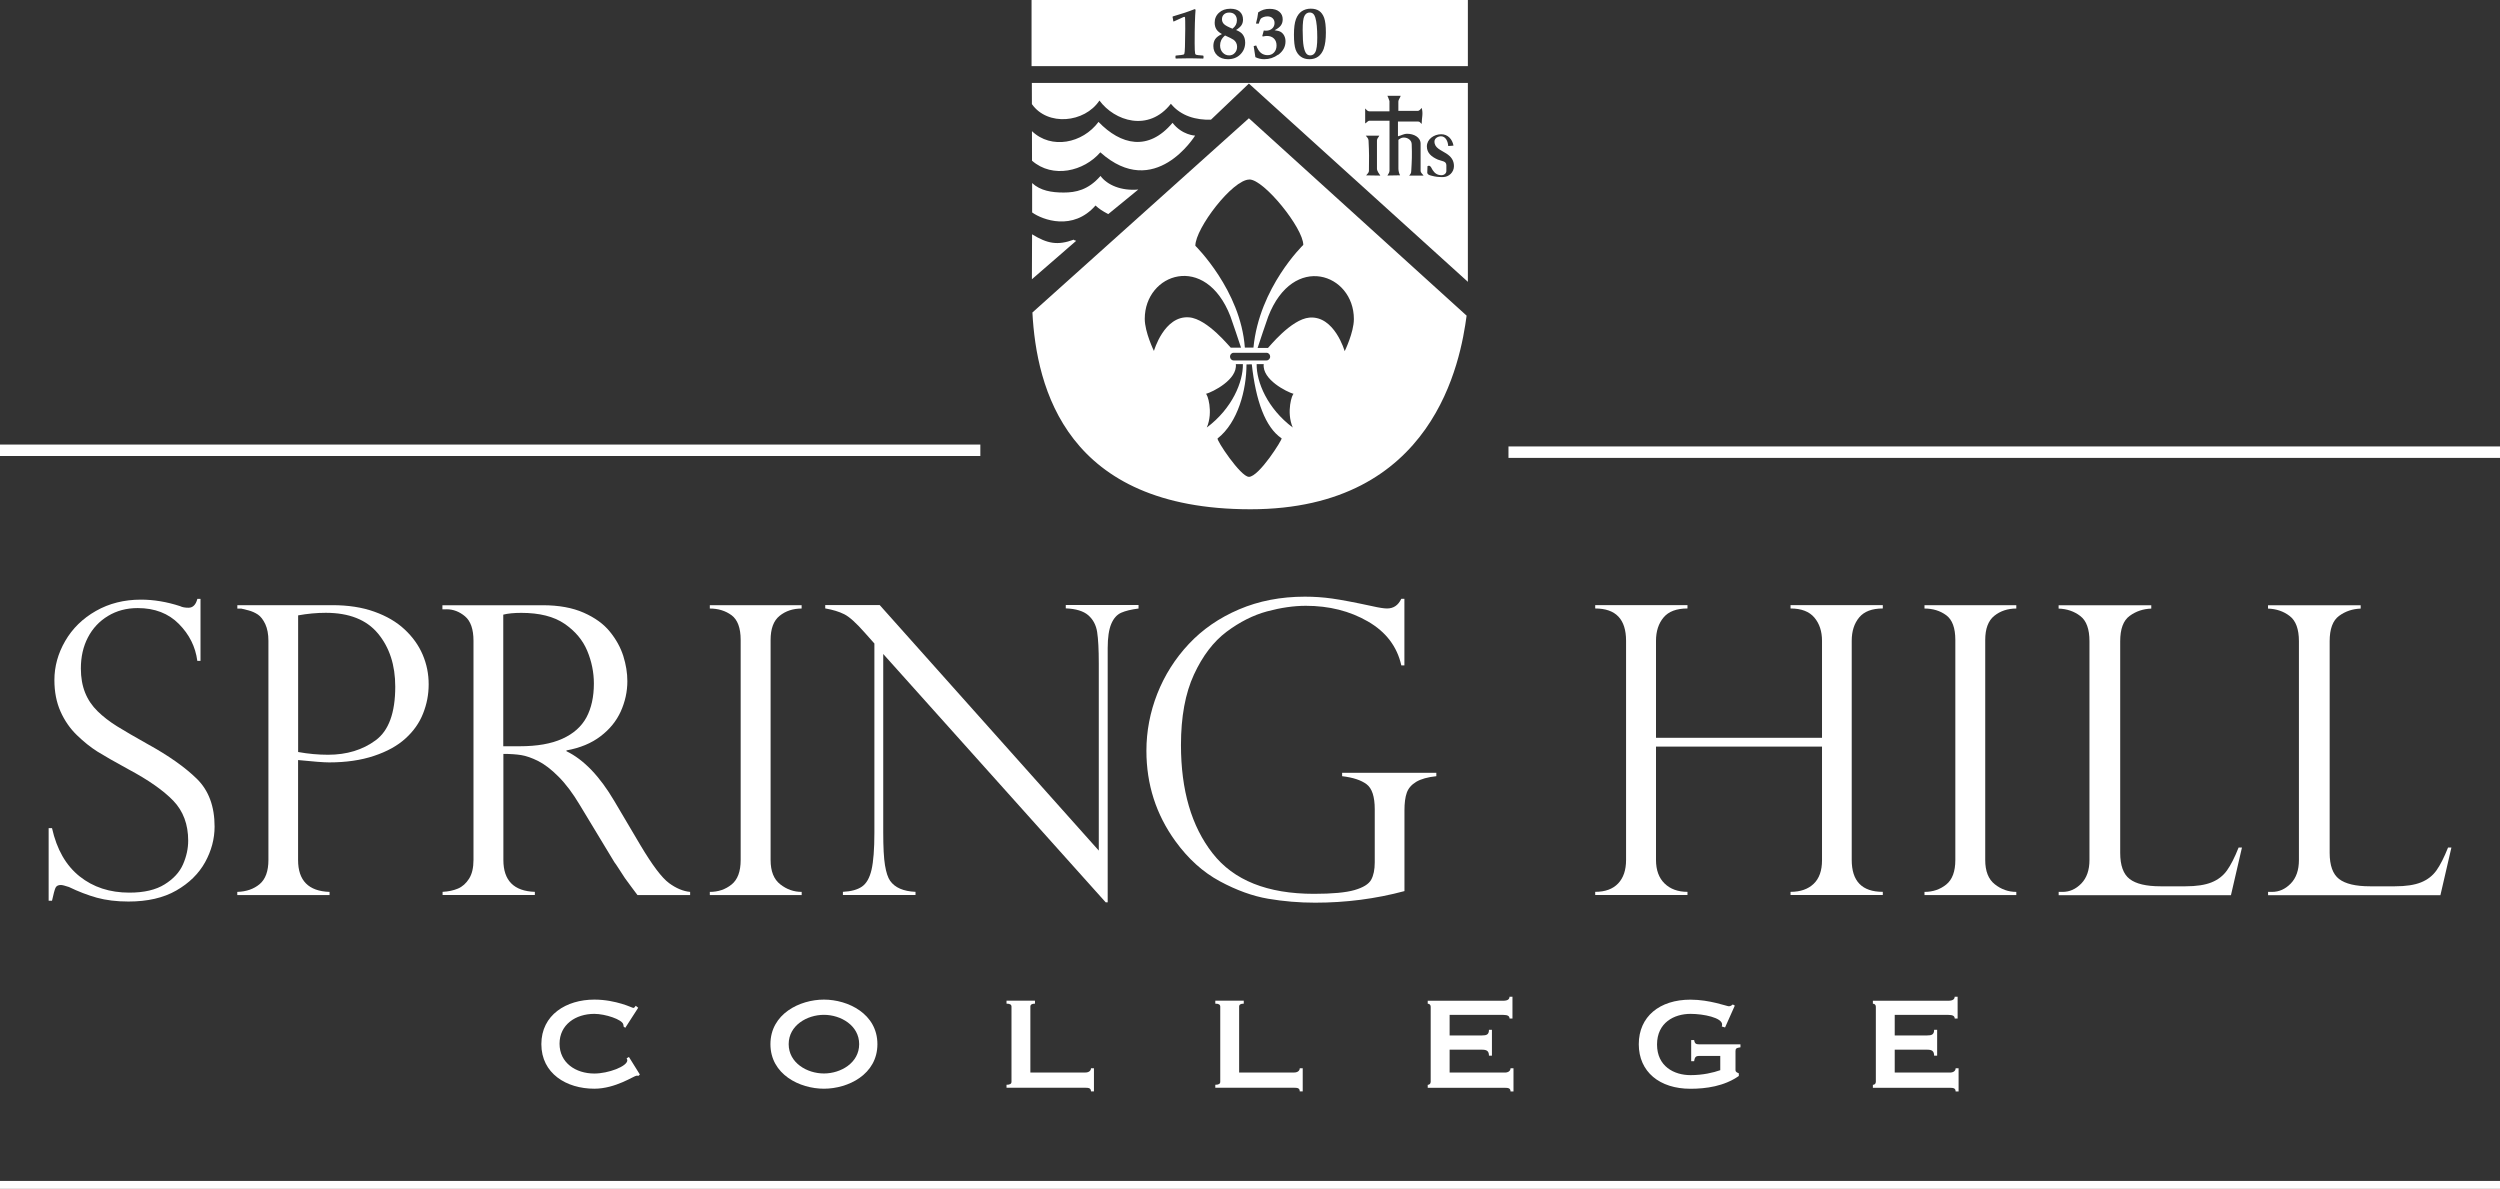 <?xml version="1.0" encoding="UTF-8"?> <svg xmlns="http://www.w3.org/2000/svg" width="225" height="107" viewBox="0 0 225 107" fill="none"><rect x="0" y="0" width="225" height="107" fill="#333333" stroke="none"/><g clip-path="url(#clip0_1339_4308)"><path d="M18.04 59.476H17.758C17.594 58.213 17.04 57.104 16.1 56.154C15.161 55.205 13.929 54.727 12.395 54.727C11.389 54.727 10.501 54.963 9.721 55.436C8.941 55.908 8.34 56.55 7.914 57.366C7.488 58.182 7.278 59.112 7.278 60.164C7.278 60.981 7.406 61.705 7.658 62.336C7.909 62.968 8.289 63.527 8.782 64.01C9.274 64.493 9.859 64.944 10.532 65.365C11.204 65.781 12.113 66.31 13.257 66.952C15.171 68.004 16.655 69.052 17.717 70.094C18.779 71.136 19.313 72.569 19.313 74.392C19.313 75.501 19.026 76.574 18.456 77.606C17.881 78.638 17.019 79.485 15.864 80.147C14.71 80.81 13.272 81.138 11.563 81.138C10.491 81.138 9.541 81.02 8.715 80.794C7.888 80.563 7.052 80.24 6.2 79.829C5.846 79.711 5.605 79.649 5.476 79.649C5.23 79.649 5.066 79.737 4.989 79.916C4.912 80.096 4.809 80.476 4.681 81.066H4.378V74.53H4.681C5.107 76.445 5.933 77.888 7.16 78.869C8.386 79.849 9.88 80.337 11.64 80.337C12.964 80.337 14.022 80.091 14.817 79.593C15.613 79.1 16.167 78.494 16.475 77.785C16.783 77.077 16.937 76.368 16.937 75.66C16.937 74.197 16.49 73 15.602 72.071C14.71 71.147 13.36 70.197 11.538 69.226C10.285 68.544 9.362 68.01 8.756 67.635C8.155 67.255 7.545 66.767 6.924 66.166C6.303 65.566 5.81 64.852 5.445 64.031C5.081 63.209 4.896 62.269 4.896 61.207C4.896 59.98 5.22 58.804 5.871 57.684C6.518 56.565 7.442 55.661 8.633 54.984C9.823 54.306 11.178 53.967 12.687 53.967C13.832 53.967 15.007 54.162 16.208 54.553C16.398 54.65 16.649 54.696 16.968 54.696C17.358 54.696 17.625 54.429 17.763 53.9H18.046V59.476H18.04Z" fill="white"></path><path d="M21.361 54.768V54.465H29.912C31.338 54.465 32.601 54.66 33.689 55.051C34.782 55.441 35.691 55.97 36.414 56.647C37.138 57.32 37.682 58.08 38.041 58.922C38.401 59.764 38.58 60.652 38.58 61.587C38.58 62.521 38.411 63.373 38.077 64.216C37.744 65.063 37.215 65.812 36.492 66.464C35.773 67.121 34.829 67.64 33.658 68.03C32.488 68.421 31.143 68.616 29.624 68.616C29.142 68.616 28.208 68.544 26.827 68.405V77.4C26.827 79.254 27.771 80.209 29.66 80.271V80.553H21.356V80.271C22.172 80.245 22.839 80.014 23.368 79.572C23.891 79.131 24.158 78.407 24.158 77.4V57.674C24.158 57.074 24.061 56.57 23.876 56.17C23.686 55.77 23.465 55.482 23.214 55.312C22.957 55.143 22.675 55.015 22.362 54.933C22.049 54.85 21.833 54.799 21.715 54.773H21.361V54.768ZM26.832 55.389V67.681C27.741 67.846 28.639 67.928 29.522 67.928C31.21 67.928 32.642 67.491 33.812 66.624C34.988 65.756 35.573 64.149 35.573 61.797C35.573 59.861 35.054 58.27 34.023 57.022C32.991 55.775 31.421 55.153 29.322 55.153C28.505 55.153 27.674 55.23 26.827 55.384L26.832 55.389Z" fill="white"></path><path d="M40.171 54.84H39.817V54.471H48.845C50.298 54.471 51.524 54.696 52.535 55.143C53.547 55.59 54.332 56.16 54.891 56.853C55.451 57.541 55.851 58.27 56.097 59.04C56.339 59.81 56.462 60.565 56.462 61.304C56.462 62.249 56.261 63.153 55.871 64.025C55.476 64.893 54.871 65.643 54.049 66.264C53.228 66.891 52.207 67.317 50.98 67.537V67.609C52.535 68.364 53.978 69.863 55.297 72.107L57.652 76.091C58.715 77.873 59.567 79.002 60.208 79.475C60.85 79.947 61.486 80.214 62.112 80.271V80.553H57.37C57.17 80.296 56.98 80.045 56.806 79.798C56.631 79.557 56.441 79.3 56.241 79.028C56.123 78.848 55.948 78.581 55.718 78.222C55.486 77.863 55.348 77.657 55.302 77.611L52.186 72.456C51.56 71.404 50.919 70.551 50.267 69.899C49.615 69.242 48.999 68.775 48.435 68.492C47.87 68.21 47.357 68.03 46.905 67.958C46.448 67.886 45.915 67.851 45.304 67.851V77.395C45.304 79.249 46.248 80.204 48.137 80.266V80.548H39.833V80.266C40.351 80.24 40.813 80.142 41.213 79.973C41.614 79.803 41.947 79.506 42.214 79.085C42.481 78.664 42.614 78.104 42.614 77.395V57.669C42.614 56.632 42.358 55.898 41.855 55.472C41.347 55.045 40.792 54.835 40.192 54.835L40.171 54.84ZM45.288 67.163H46.772C48.332 67.163 49.605 66.942 50.606 66.49C51.601 66.043 52.325 65.401 52.777 64.57C53.223 63.738 53.449 62.716 53.449 61.515C53.449 60.514 53.249 59.528 52.849 58.568C52.448 57.608 51.766 56.796 50.806 56.139C49.846 55.482 48.547 55.158 46.92 55.158C46.258 55.158 45.714 55.21 45.294 55.318V67.163H45.288Z" fill="white"></path><path d="M72.146 54.465V54.768C71.366 54.768 70.704 54.989 70.165 55.425C69.621 55.862 69.354 56.586 69.354 57.602V77.4C69.354 78.407 69.642 79.136 70.222 79.588C70.802 80.045 71.443 80.271 72.151 80.271V80.553H63.883V80.271C64.638 80.271 65.29 80.05 65.839 79.608C66.388 79.167 66.66 78.433 66.66 77.4V57.602C66.66 56.514 66.383 55.775 65.839 55.369C65.29 54.968 64.638 54.768 63.883 54.768V54.465H72.151H72.146Z" fill="white"></path><path d="M102.469 54.465V54.768C101.807 54.85 101.288 54.978 100.903 55.148C100.518 55.322 100.221 55.656 100.01 56.159C99.8 56.663 99.692 57.387 99.692 58.331V81.21H99.512L79.491 58.86V74.905C79.491 76.24 79.542 77.231 79.65 77.878C79.758 78.525 79.912 78.992 80.112 79.274C80.548 79.89 81.308 80.219 82.396 80.265V80.548H75.862V80.265C76.596 80.229 77.166 80.075 77.571 79.798C77.977 79.521 78.269 79.013 78.439 78.273C78.608 77.534 78.695 76.425 78.695 74.936V57.915L77.828 56.94C77.058 56.067 76.447 55.513 75.985 55.282C75.523 55.05 74.954 54.876 74.271 54.758V54.455H79.173L98.891 76.553V59.712C98.891 58.449 98.84 57.505 98.743 56.878C98.645 56.252 98.378 55.754 97.947 55.374C97.516 54.999 96.838 54.789 95.92 54.753V54.45H102.469V54.465Z" fill="white"></path><path d="M126.401 59.887H126.119C125.739 58.188 124.738 56.868 123.106 55.928C121.479 54.989 119.616 54.522 117.527 54.522C116.439 54.522 115.274 54.691 114.032 55.025C112.785 55.364 111.574 55.975 110.393 56.858C109.213 57.746 108.232 59.03 107.457 60.709C106.677 62.393 106.287 64.508 106.287 67.055C106.287 71.116 107.232 74.366 109.131 76.794C111.024 79.228 114.068 80.445 118.256 80.445C119.909 80.445 121.125 80.332 121.905 80.106C122.685 79.88 123.183 79.572 123.399 79.187C123.619 78.797 123.727 78.273 123.727 77.611V72.831C123.727 71.696 123.481 70.947 122.993 70.582C122.506 70.217 121.772 69.971 120.791 69.858V69.555H129.27V69.858C128.49 69.94 127.89 70.11 127.464 70.361C127.038 70.618 126.755 70.941 126.612 71.342C126.468 71.742 126.401 72.276 126.401 72.939V80.199C123.804 80.897 121.125 81.241 118.364 81.241C116.937 81.241 115.526 81.123 114.135 80.887C112.744 80.65 111.291 80.127 109.777 79.31C108.268 78.494 106.934 77.293 105.779 75.696C104.044 73.298 103.177 70.592 103.177 67.568C103.177 65.812 103.505 64.097 104.157 62.434C104.814 60.77 105.759 59.276 106.99 57.962C108.222 56.647 109.731 55.605 111.512 54.845C113.293 54.085 115.269 53.7 117.44 53.7C118.282 53.7 119.098 53.757 119.898 53.87C120.704 53.983 121.9 54.209 123.491 54.553C124.117 54.696 124.564 54.763 124.836 54.763C125.416 54.763 125.842 54.475 126.114 53.895H126.396V59.882L126.401 59.887Z" fill="white"></path><path d="M163.981 66.403V57.669C163.981 56.817 163.75 56.124 163.293 55.58C162.831 55.035 162.118 54.763 161.148 54.763V54.46H169.452V54.763C168.482 54.763 167.774 55.03 167.327 55.569C166.88 56.108 166.655 56.807 166.655 57.669V77.395C166.655 79.311 167.584 80.266 169.452 80.266V80.548H161.148V80.266C162.035 80.266 162.723 80.024 163.226 79.547C163.729 79.069 163.981 78.361 163.981 77.431V67.193H149.04V77.395C149.04 78.304 149.297 79.013 149.81 79.511C150.323 80.014 151.011 80.266 151.873 80.266V80.548H143.569V80.266C144.467 80.266 145.155 80.014 145.632 79.511C146.11 79.008 146.346 78.304 146.346 77.395V57.669C146.346 55.733 145.422 54.763 143.569 54.763V54.46H151.873V54.763C150.893 54.763 150.174 55.03 149.723 55.569C149.271 56.108 149.04 56.807 149.04 57.669V66.403H163.981Z" fill="white"></path><path d="M181.467 54.465V54.768C180.687 54.768 180.03 54.989 179.486 55.425C178.942 55.862 178.67 56.586 178.67 57.602V77.4C178.67 78.407 178.957 79.136 179.537 79.588C180.112 80.045 180.759 80.271 181.467 80.271V80.553H173.204V80.271C173.958 80.271 174.61 80.05 175.159 79.608C175.708 79.167 175.98 78.433 175.98 77.4V57.602C175.98 56.514 175.708 55.775 175.159 55.369C174.61 54.968 173.958 54.768 173.204 54.768V54.465H181.467Z" fill="white"></path><path d="M185.275 80.271H185.629C186.266 80.271 186.83 80.019 187.318 79.516C187.805 79.013 188.052 78.309 188.052 77.4V57.71C188.052 56.622 187.78 55.867 187.231 55.446C186.681 55.02 186.03 54.799 185.275 54.773V54.471H193.615V54.773C192.886 54.799 192.235 55.015 191.67 55.431C191.1 55.841 190.818 56.606 190.818 57.715V76.754C190.818 77.888 191.1 78.674 191.67 79.11C192.235 79.547 193.164 79.767 194.447 79.767H196.695C197.675 79.767 198.455 79.649 199.04 79.413C199.625 79.177 200.087 78.818 200.431 78.335C200.775 77.852 201.124 77.164 201.473 76.281H201.776L200.785 80.568H185.28V80.286L185.275 80.271Z" fill="white"></path><path d="M204.126 80.271H204.481C205.117 80.271 205.682 80.019 206.169 79.516C206.657 79.013 206.903 78.309 206.903 77.4V57.71C206.903 56.622 206.626 55.867 206.077 55.446C205.528 55.02 204.876 54.799 204.121 54.773V54.471H212.461V54.773C211.728 54.799 211.081 55.015 210.516 55.431C209.952 55.841 209.669 56.606 209.669 57.715V76.754C209.669 77.888 209.952 78.674 210.516 79.11C211.086 79.547 212.01 79.767 213.298 79.767H215.546C216.526 79.767 217.306 79.649 217.892 79.413C218.477 79.177 218.939 78.818 219.282 78.335C219.626 77.852 219.97 77.164 220.324 76.281H220.627L219.637 80.568H204.126V80.286V80.271Z" fill="white"></path><path d="M0 106.759H225" stroke="white" stroke-width="0.95"></path><path d="M57.586 96.706L57.468 96.824C57.411 96.824 57.365 96.808 57.303 96.808C57.078 96.808 55.41 97.984 53.49 97.984C50.975 97.984 48.722 96.613 48.722 93.974C48.722 91.335 50.97 89.964 53.49 89.964C54.491 89.964 55.338 90.159 55.949 90.339C56.559 90.519 56.934 90.714 57.006 90.714C57.093 90.714 57.17 90.581 57.216 90.519L57.437 90.699L56.277 92.501L56.128 92.398C56.128 92.336 56.113 92.28 56.097 92.203C56.01 91.756 54.475 91.248 53.49 91.248C51.807 91.248 50.359 92.218 50.359 93.933C50.359 95.648 51.807 96.618 53.49 96.618C54.742 96.618 56.457 95.977 56.457 95.427C56.457 95.371 56.426 95.294 56.395 95.248L56.605 95.129L57.591 96.711L57.586 96.706Z" fill="white"></path><path d="M78.967 93.974C78.967 96.701 76.329 97.984 74.153 97.984C71.977 97.984 69.339 96.701 69.339 93.974C69.339 91.248 71.977 89.964 74.153 89.964C76.329 89.964 78.967 91.248 78.967 93.974ZM70.981 93.974C70.981 95.658 72.634 96.613 74.153 96.613C75.672 96.613 77.325 95.658 77.325 93.974C77.325 92.29 75.672 91.335 74.153 91.335C72.634 91.335 70.981 92.285 70.981 93.974Z" fill="white"></path><path d="M98.188 98.225C98.188 97.928 97.978 97.897 97.68 97.897H90.587V97.63C90.9 97.63 91.034 97.537 91.034 97.363V90.596C91.034 90.416 90.9 90.329 90.587 90.329V90.062H93.148V90.329C92.866 90.329 92.733 90.416 92.733 90.596V96.526H97.68C97.978 96.526 98.188 96.377 98.188 96.141H98.455V98.225H98.188Z" fill="white"></path><path d="M116.978 98.225C116.978 97.928 116.773 97.897 116.47 97.897H109.377V97.63C109.69 97.63 109.823 97.537 109.823 97.363V90.596C109.823 90.416 109.69 90.329 109.377 90.329V90.062H111.938V90.329C111.656 90.329 111.522 90.416 111.522 90.596V96.526H116.47C116.768 96.526 116.978 96.377 116.978 96.141H117.245V98.225H116.978Z" fill="white"></path><path d="M136.127 91.669H135.86C135.86 91.458 135.711 91.34 135.296 91.34H130.466V93.189H133.381C133.771 93.189 134.007 93.127 134.007 92.685H134.274V95.011H134.007C134.007 94.565 133.771 94.472 133.381 94.472H130.466V96.531H135.439C135.737 96.531 135.947 96.382 135.947 96.146H136.214V98.231H135.947C135.947 97.933 135.737 97.902 135.439 97.902H128.495V97.635C128.629 97.635 128.762 97.543 128.762 97.368V90.601C128.762 90.421 128.629 90.334 128.495 90.334V90.067H135.29C135.706 90.067 135.855 89.918 135.855 89.707H136.122V91.674L136.127 91.669Z" fill="white"></path><path d="M156.133 90.504L155.256 92.47L154.958 92.383C154.989 92.321 154.989 92.264 154.989 92.203C154.989 91.592 153.321 91.248 152.145 91.248C150.672 91.248 149.133 92.039 149.133 94.005C149.133 95.972 150.667 96.762 152.145 96.762C153.264 96.762 154.203 96.536 154.824 96.316V95.032H152.92C152.648 95.032 152.52 95.124 152.474 95.51H152.207V93.605H152.474C152.52 93.933 152.653 93.99 152.92 93.99H156.641V94.257C156.256 94.318 156.195 94.365 156.195 94.616V96.3C156.195 96.495 156.344 96.526 156.493 96.598V96.839C155.179 97.763 153.541 97.989 152.14 97.989C149.369 97.989 147.49 96.47 147.49 93.979C147.49 91.489 149.369 89.969 152.14 89.969C153.018 89.969 153.824 90.118 154.45 90.267C155.076 90.416 155.507 90.565 155.594 90.565C155.774 90.565 155.861 90.462 155.954 90.401L156.133 90.504Z" fill="white"></path><path d="M176.191 91.669H175.924C175.924 91.458 175.775 91.34 175.354 91.34H170.525V93.189H173.445C173.83 93.189 174.071 93.127 174.071 92.685H174.343V95.011H174.071C174.071 94.565 173.835 94.472 173.445 94.472H170.525V96.531H175.498C175.796 96.531 176.006 96.382 176.006 96.146H176.273V98.231H176.006C176.006 97.933 175.796 97.902 175.498 97.902H168.559V97.635C168.692 97.635 168.826 97.543 168.826 97.368V90.601C168.826 90.421 168.692 90.334 168.559 90.334V90.067H175.349C175.765 90.067 175.919 89.918 175.919 89.707H176.186V91.674L176.191 91.669Z" fill="white"></path><path d="M135.763 40.695H225" stroke="white" stroke-width="1.03"></path><path d="M0 40.525H88.231" stroke="white" stroke-width="1.03"></path><path d="M98.953 9.052C100.308 10.89 103.367 11.912 105.379 9.339C106.292 10.459 107.668 10.813 108.987 10.772L112.4 7.522L132.108 25.364V7.465H92.866C92.866 7.465 92.866 8.189 92.871 9.37C94.282 11.378 97.608 11.059 98.948 9.052H98.953ZM122.952 15.788C123.07 15.619 123.204 15.562 123.204 15.352C123.224 14.309 123.224 13.709 123.168 12.646C123.147 12.456 123.055 12.364 122.921 12.21H124.138C124.061 12.379 123.927 12.456 123.927 12.646V15.182C123.927 15.393 124.117 15.634 124.23 15.803L122.952 15.783V15.788ZM129.706 12.081C130.297 12.081 130.702 12.512 130.815 13.103C130.625 13.123 130.533 13.139 130.338 13.139C130.317 12.723 130.107 12.266 129.691 12.266C129.404 12.266 129.101 12.456 129.101 12.738C129.101 13.324 129.67 13.493 130.168 13.816C130.61 14.099 130.856 14.443 130.856 14.951C130.856 15.501 130.399 15.937 129.866 15.937C129.445 15.937 129.198 15.916 128.798 15.803C128.623 15.768 128.454 15.691 128.454 15.521C128.454 15.295 128.475 15.182 128.475 14.951C128.531 14.951 128.552 14.915 128.588 14.915C128.777 14.915 128.819 15.121 128.931 15.295C129.121 15.598 129.368 15.768 129.732 15.768C129.963 15.768 130.173 15.614 130.173 15.388V14.879C130.173 14.484 129.773 14.515 129.409 14.366C128.854 14.12 128.418 13.781 128.418 13.175C128.418 12.533 129.049 12.081 129.717 12.081H129.706ZM122.86 9.755C122.993 9.889 123.07 10.022 123.26 10.022H125.051V9.093C124.974 8.923 124.959 8.775 124.861 8.621H126.062C126.006 8.831 125.852 8.944 125.852 9.17V9.981H127.571C127.761 9.981 127.833 9.832 127.951 9.714C128.105 10.243 127.951 10.587 127.951 11.152C127.838 11.075 127.797 10.941 127.648 10.941H125.816V12.266C126.139 12.194 126.309 12.04 126.653 12.04C127.227 12.04 127.854 12.343 127.854 12.928V15.352C127.854 15.562 128.008 15.634 128.121 15.803H126.822C126.935 15.691 127.012 15.578 127.012 15.388C127.068 14.463 127.089 13.93 127.053 12.985C127.053 12.625 126.709 12.379 126.35 12.379C126.139 12.379 126.026 12.456 125.857 12.584V15.177C125.857 15.367 125.914 15.629 126.011 15.778L124.867 15.798C124.964 15.629 125.056 15.531 125.056 15.347V10.864H123.265C123.096 10.864 123.019 11.034 122.865 11.111V9.75L122.86 9.755Z" fill="white"></path><path d="M96.638 21.569C95.181 22.108 94.262 21.929 92.886 21.087C92.886 22.54 92.876 23.926 92.871 25.133L96.854 21.677C96.792 21.631 96.705 21.657 96.638 21.574V21.569Z" fill="white"></path><path d="M112.4 10.644C112.4 10.644 95.145 26.129 92.917 28.126C93.276 34.924 95.956 45.834 112.538 45.834C129.121 45.834 131.457 32.423 131.995 28.408L112.405 10.649L112.4 10.644ZM112.446 16.153C113.765 16.153 117.296 20.538 117.296 22.042C117.296 22.042 113.334 25.857 112.811 31.284H112.036C111.666 26.129 107.581 22.119 107.581 22.119C107.581 20.553 110.932 16.158 112.446 16.158V16.153ZM113.991 31.751C114.171 31.751 114.314 31.905 114.314 32.095C114.314 32.285 114.165 32.439 113.991 32.439H111.024C110.845 32.439 110.701 32.285 110.701 32.095C110.701 31.905 110.845 31.751 111.024 31.751H113.991ZM103.854 31.587C103.854 31.587 103.028 29.897 103.028 28.696C103.028 24.599 108.489 22.684 110.737 28.47C110.824 28.706 111.594 30.96 111.692 31.289H110.768C110.727 31.294 108.689 28.696 107.021 28.562C104.768 28.378 103.854 31.587 103.854 31.587ZM108.612 38.477C109.218 37.06 108.658 35.412 108.525 35.453C109.167 35.268 111.379 34.164 111.225 32.773H111.861C111.882 34.369 110.906 36.762 108.612 38.477ZM112.395 42.913C111.661 42.913 109.439 39.576 109.587 39.458C111.42 38.015 112.184 35.088 112.184 32.798L112.662 32.788C113.021 36.053 113.868 38.456 115.346 39.452C115.438 39.514 113.319 42.918 112.395 42.918V42.913ZM116.347 38.477C114.058 36.762 113.077 34.369 113.098 32.773H113.734C113.586 34.164 115.798 35.268 116.434 35.453C116.301 35.412 115.741 37.06 116.347 38.477ZM121.022 31.607C121.022 31.607 120.104 28.398 117.856 28.583C116.188 28.722 114.155 31.314 114.119 31.314H113.185C113.283 30.981 114.053 28.727 114.14 28.491C116.388 22.699 121.849 24.619 121.849 28.716C121.849 29.918 121.022 31.607 121.022 31.607Z" fill="white"></path><path d="M107.56 12.204C107.56 12.204 106.39 12.168 105.528 11.054C103.346 13.647 100.878 13.052 98.866 10.972C97.434 12.903 94.616 13.473 92.876 11.804C92.876 12.62 92.876 13.519 92.881 14.463C94.739 16.091 97.557 15.418 99.03 13.709C103.931 18.093 107.56 12.204 107.56 12.204Z" fill="white"></path><path d="M98.594 18.494C98.933 18.812 99.21 18.987 99.743 19.269L102.448 17.056C100.914 17.2 99.641 16.645 99.045 15.834C97.942 17.108 96.808 17.328 95.73 17.328C94.652 17.328 93.641 17.169 92.892 16.476C92.892 17.349 92.892 18.237 92.892 19.12C93.836 19.798 96.577 20.804 98.594 18.499V18.494Z" fill="white"></path><path d="M110.927 2.578C111.06 2.475 111.158 2.362 111.225 2.239C111.286 2.115 111.322 1.982 111.322 1.838C111.322 1.617 111.261 1.443 111.137 1.32C111.014 1.191 110.845 1.13 110.629 1.13C110.429 1.13 110.27 1.186 110.152 1.299C110.034 1.412 109.977 1.556 109.977 1.73C109.977 1.9 110.034 2.038 110.152 2.162C110.27 2.285 110.527 2.424 110.927 2.583V2.578Z" fill="white"></path><path d="M117.871 1.125C117.671 1.125 117.517 1.222 117.404 1.427C117.291 1.628 117.24 2.054 117.24 2.711C117.24 3.368 117.271 3.877 117.332 4.195C117.394 4.513 117.481 4.734 117.594 4.852C117.681 4.939 117.794 4.986 117.922 4.986C118.117 4.986 118.266 4.893 118.369 4.708C118.497 4.482 118.554 4.036 118.554 3.378C118.554 2.572 118.497 1.977 118.379 1.581C118.287 1.273 118.117 1.125 117.871 1.125Z" fill="white"></path><path d="M110.994 3.563C110.881 3.481 110.634 3.363 110.255 3.194C110.095 3.327 109.983 3.466 109.911 3.615C109.844 3.758 109.808 3.918 109.808 4.087C109.808 4.349 109.885 4.564 110.044 4.734C110.203 4.903 110.393 4.985 110.624 4.985C110.829 4.985 110.999 4.914 111.132 4.765C111.271 4.616 111.338 4.436 111.338 4.21C111.338 4.077 111.312 3.953 111.25 3.841C111.194 3.733 111.107 3.635 110.994 3.558V3.563Z" fill="white"></path><path d="M92.84 0V5.951H132.108V0H92.84ZM108.32 5.232L108.279 5.273L107.889 5.263C107.493 5.252 107.226 5.247 107.088 5.247C106.703 5.247 106.282 5.252 105.825 5.268L105.794 5.227V5.037L105.825 5.001C106.231 4.965 106.457 4.934 106.508 4.914C106.549 4.898 106.575 4.873 106.59 4.837C106.616 4.775 106.636 4.57 106.646 4.215C106.662 3.609 106.672 3.07 106.672 2.598C106.672 1.982 106.667 1.638 106.652 1.571C106.641 1.535 106.621 1.515 106.59 1.515C106.569 1.515 106.539 1.525 106.503 1.54L105.635 1.936L105.594 1.91C105.579 1.756 105.553 1.628 105.528 1.525L105.553 1.479C106.344 1.253 106.995 1.032 107.519 0.821L107.601 0.868C107.575 1.16 107.555 1.561 107.54 2.064C107.524 2.567 107.519 3.178 107.519 3.897C107.519 4.385 107.534 4.693 107.56 4.811C107.57 4.862 107.596 4.898 107.632 4.919C107.683 4.95 107.899 4.975 108.273 5.001L108.315 5.037V5.227L108.32 5.232ZM111.625 4.903C111.332 5.191 110.963 5.329 110.511 5.329C110.116 5.329 109.803 5.217 109.562 4.996C109.32 4.775 109.202 4.487 109.202 4.143C109.202 3.892 109.259 3.686 109.372 3.517C109.485 3.353 109.685 3.199 109.977 3.065C109.746 2.942 109.577 2.798 109.474 2.634C109.372 2.47 109.32 2.269 109.32 2.043C109.32 1.684 109.449 1.381 109.711 1.145C109.967 0.909 110.306 0.786 110.732 0.786C111.101 0.786 111.384 0.873 111.579 1.047C111.774 1.227 111.871 1.463 111.871 1.766C111.871 1.951 111.83 2.115 111.738 2.259C111.645 2.403 111.481 2.552 111.245 2.701C111.517 2.808 111.712 2.937 111.825 3.081C111.984 3.276 112.066 3.527 112.066 3.835C112.066 4.256 111.917 4.616 111.63 4.898L111.625 4.903ZM115.033 4.919C114.663 5.191 114.242 5.329 113.781 5.329C113.642 5.329 113.509 5.314 113.375 5.283C113.242 5.252 113.108 5.206 112.985 5.145C112.944 4.831 112.893 4.503 112.831 4.149L113.057 4.092C113.175 4.405 113.319 4.631 113.488 4.765C113.657 4.898 113.858 4.965 114.083 4.965C114.319 4.965 114.514 4.888 114.663 4.724C114.812 4.564 114.889 4.354 114.889 4.092C114.889 3.83 114.812 3.625 114.658 3.471C114.504 3.317 114.289 3.235 114.022 3.235C113.919 3.235 113.796 3.255 113.652 3.286L113.606 3.24C113.647 3.117 113.693 2.952 113.739 2.747C113.827 2.757 113.888 2.762 113.935 2.762C114.165 2.762 114.355 2.696 114.494 2.567C114.638 2.439 114.709 2.269 114.709 2.069C114.709 1.895 114.653 1.751 114.535 1.638C114.417 1.53 114.263 1.474 114.068 1.474C113.934 1.474 113.806 1.499 113.693 1.545C113.58 1.592 113.503 1.643 113.462 1.689C113.426 1.735 113.365 1.884 113.283 2.131L113.036 2.12C113.134 1.761 113.201 1.427 113.236 1.114C113.401 1.001 113.57 0.919 113.734 0.868C113.899 0.816 114.083 0.796 114.278 0.796C114.648 0.796 114.935 0.883 115.141 1.058C115.346 1.232 115.443 1.458 115.443 1.741C115.443 1.946 115.392 2.126 115.284 2.28C115.182 2.429 114.992 2.577 114.715 2.721C114.966 2.752 115.156 2.803 115.279 2.88C115.402 2.957 115.505 3.07 115.582 3.219C115.659 3.368 115.695 3.538 115.695 3.728C115.695 4.21 115.474 4.611 115.033 4.939V4.919ZM119.149 4.359C119.026 4.693 118.851 4.939 118.636 5.093C118.42 5.252 118.153 5.329 117.851 5.329C117.548 5.329 117.296 5.258 117.086 5.109C116.87 4.96 116.711 4.744 116.608 4.467C116.506 4.184 116.455 3.738 116.455 3.122C116.455 2.506 116.516 2.049 116.634 1.73C116.752 1.412 116.927 1.176 117.153 1.017C117.383 0.863 117.65 0.78 117.963 0.78C118.277 0.78 118.523 0.847 118.723 0.981C118.918 1.114 119.072 1.325 119.175 1.612C119.277 1.9 119.329 2.341 119.329 2.932C119.329 3.522 119.267 4.015 119.144 4.349L119.149 4.359Z" fill="white"></path></g><defs><clipPath id="clip0_1339_4308"><rect width="225" height="107" fill="white"></rect></clipPath></defs></svg> 